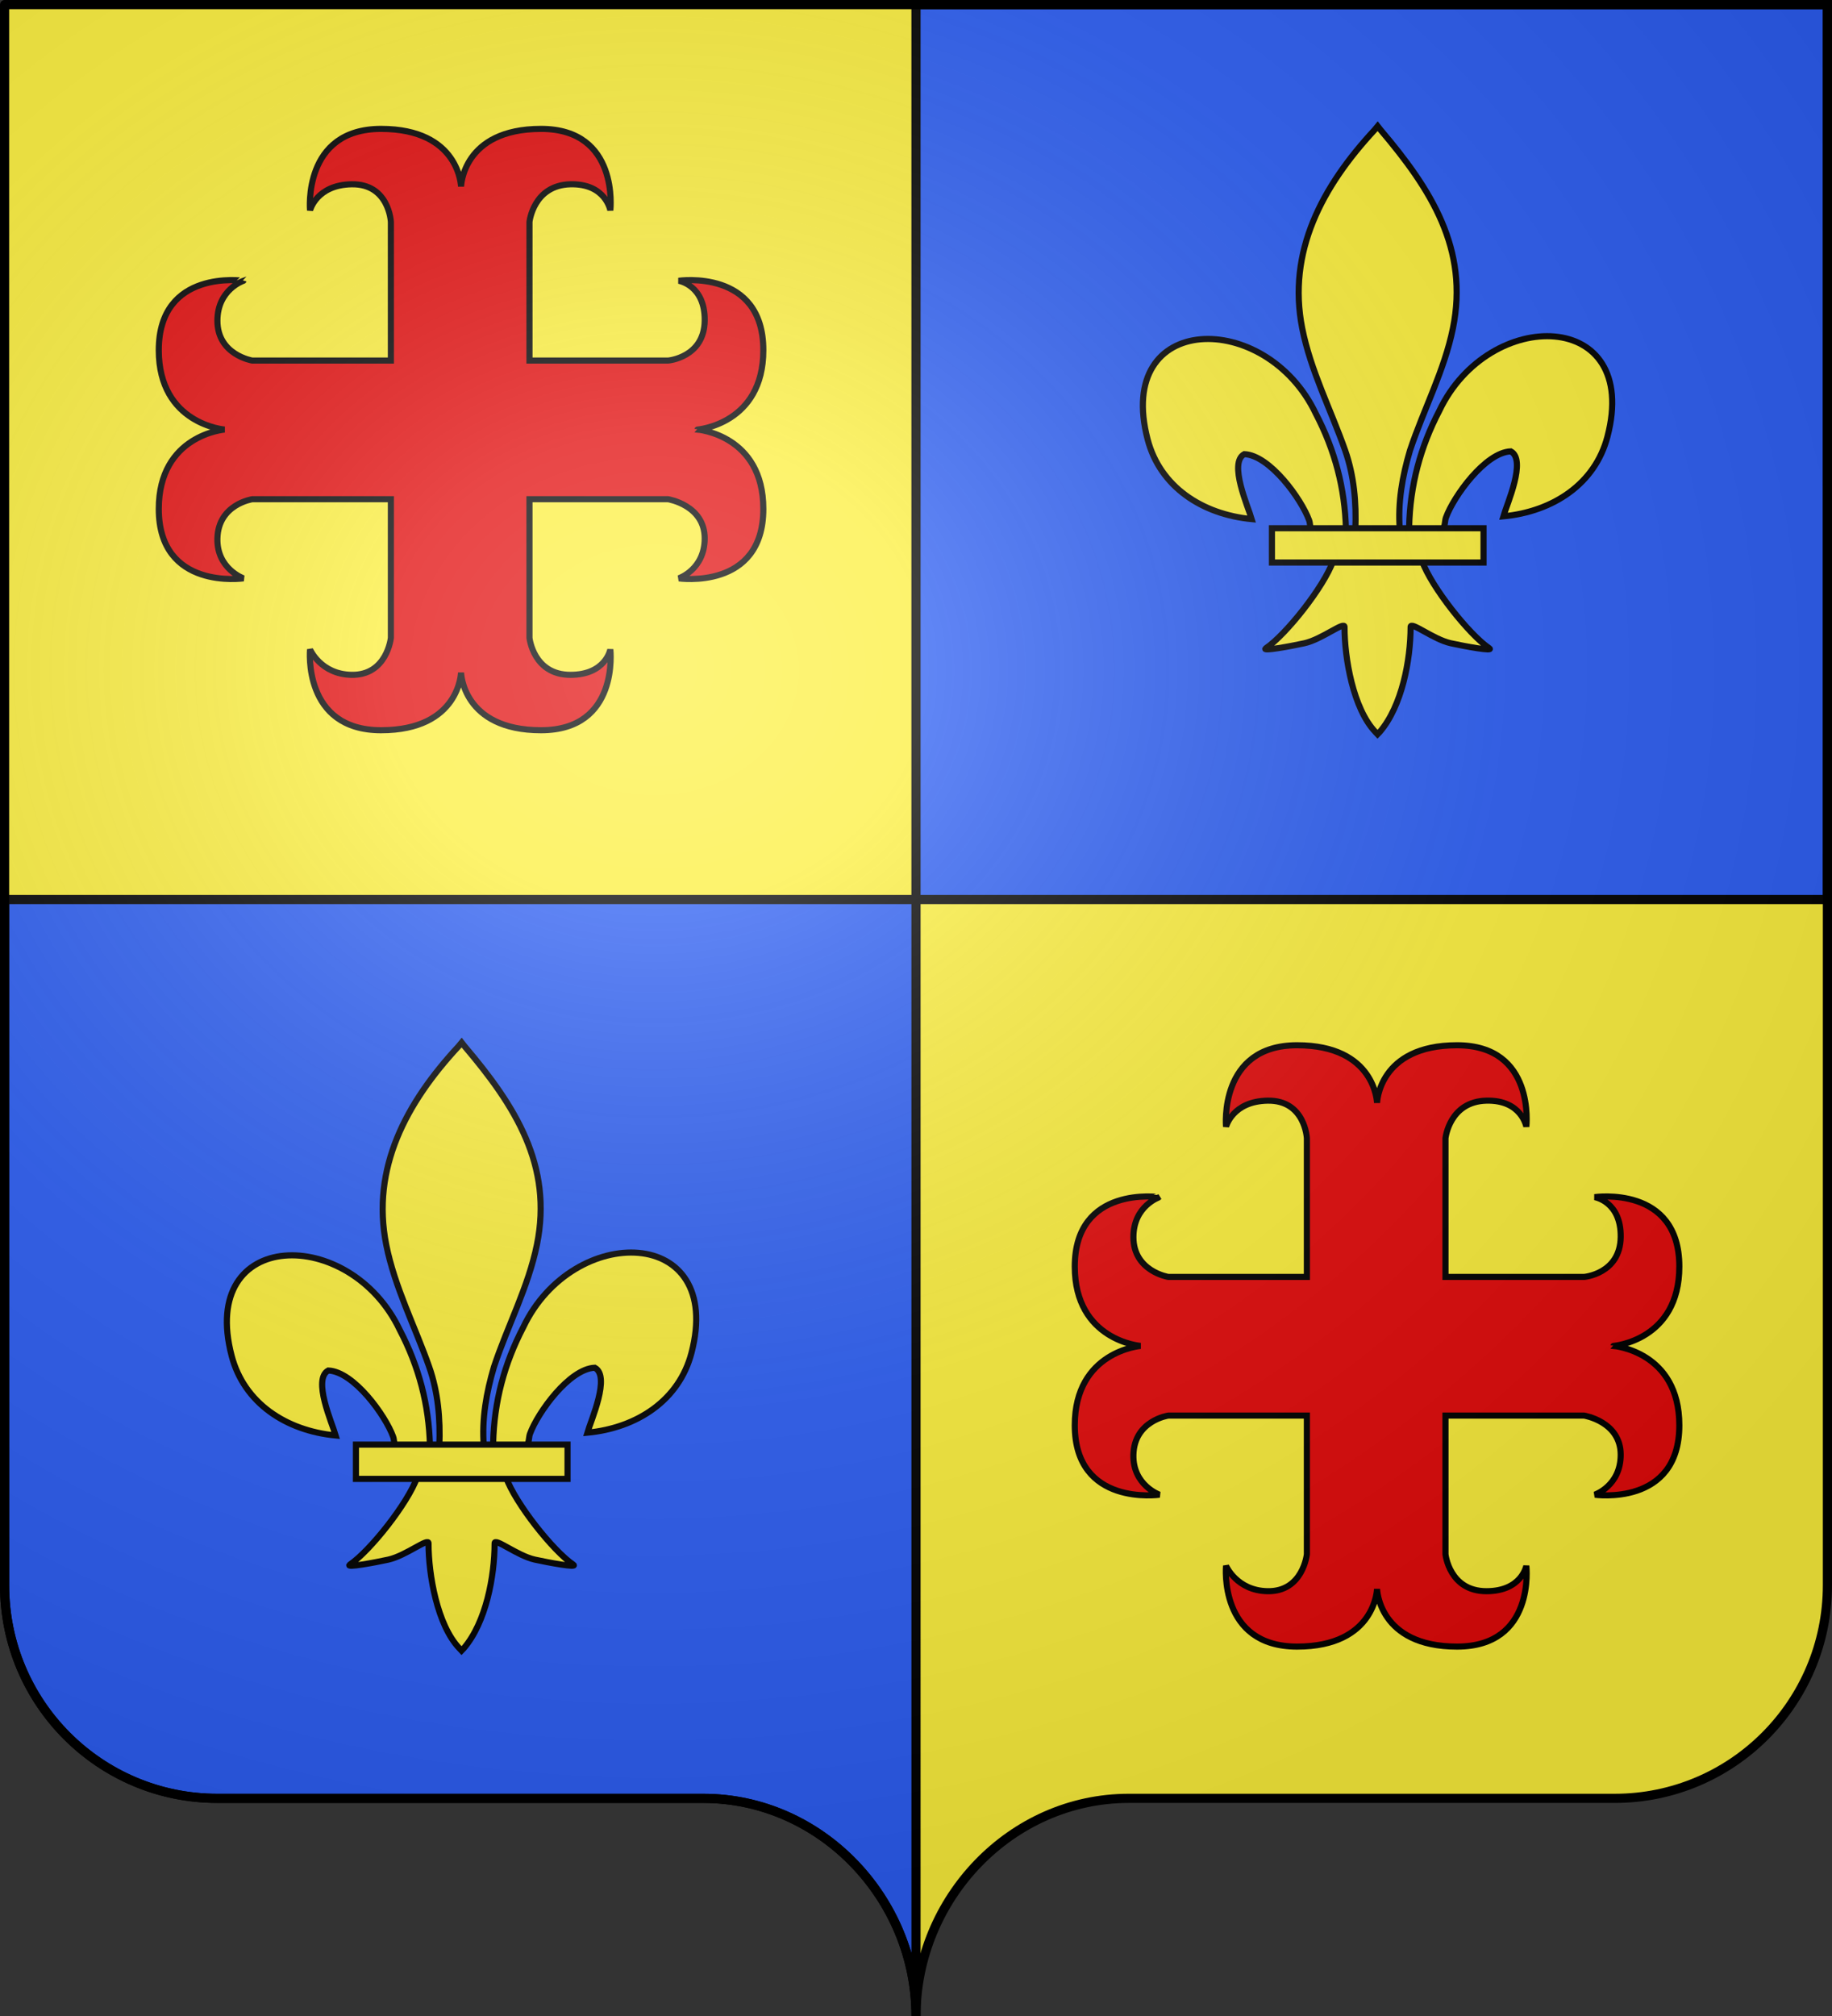 <svg xmlns="http://www.w3.org/2000/svg" xmlns:xlink="http://www.w3.org/1999/xlink" width="600" height="660"><rect width="100%" height="100%" fill="#333333" stroke="none"/><defs><radialGradient xlink:href="#a" id="b" cx="285.186" cy="200.448" r="300" fx="285.186" fy="200.448" gradientTransform="matrix(1.551 0 0 1.35 -227.894 341.099)" gradientUnits="userSpaceOnUse"/><linearGradient id="a"><stop offset="0" style="stop-color:white;stop-opacity:.314"/><stop offset=".19" style="stop-color:white;stop-opacity:.251"/><stop offset=".6" style="stop-color:#6b6b6b;stop-opacity:.125"/><stop offset="1" style="stop-color:black;stop-opacity:.125"/></linearGradient></defs><path d="M300 1050.862c0-38.504 31.203-69.753 69.65-69.753h159.2c38.447 0 69.65-31.25 69.65-69.754V393.862H1.5v517.493c0 38.504 31.203 69.754 69.65 69.754h159.2c38.447 0 69.65 31.25 69.65 69.753" style="fill:#fcef3c;fill-opacity:1;fill-rule:nonzero;stroke:none" transform="translate(0 -392.362)"/><path d="M300 393.862v293h298.5v-293zM300 686.862H1.5v224.5c0 38.504 31.21 69.75 69.656 69.75h159.188c38.447 0 69.656 32.746 69.656 71.25z" style="fill:#2b5df2;fill-opacity:1;stroke:#000;stroke-width:3;stroke-linecap:round;stroke-linejoin:miter;stroke-miterlimit:4;stroke-opacity:1;stroke-dasharray:none" transform="translate(0 -392.362)"/><g style="display:inline"><g style="stroke-width:9.192;stroke-miterlimit:4;stroke-dasharray:none"><path d="M407.03 608.7c1.424-61.957 16.75-119.54 45.289-174.11 74.714-157.185 302.92-153.431 252.615 38.812-18.537 70.84-81.509 112.474-156.319 119.615 5.4-18.665 35.1-84.652 11.125-97.562-38.339 1.449-85.945 67.706-97.393 99.301-1.653 4.536-1.19 9.778-3.036 14.24" style="fill:#fcef3c;fill-opacity:1;fill-rule:evenodd;stroke:#000;stroke-width:9.192;stroke-linecap:butt;stroke-linejoin:miter;stroke-miterlimit:4;stroke-opacity:1;stroke-dasharray:none;display:inline" transform="matrix(.218 0 0 .218 72.779 339.76)"/><g style="stroke-width:9.192;stroke-miterlimit:4;stroke-dasharray:none;display:inline"><g style="fill:#fcef3c;fill-opacity:1;stroke:#000;stroke-width:9.192;stroke-miterlimit:4;stroke-opacity:1;stroke-dasharray:none"><path d="M350.523 657.372c-1.425-61.956-16.751-119.54-45.29-174.108-74.714-157.186-302.92-153.432-252.615 38.81 18.537 70.84 81.509 112.475 156.319 119.616-5.4-18.665-35.1-84.652-11.124-97.562 38.338 1.449 85.944 67.706 97.392 99.301 1.653 4.536 1.19 9.778 3.036 14.24" style="fill:#fcef3c;fill-opacity:1;fill-rule:evenodd;stroke:#000;stroke-width:9.192;stroke-linecap:butt;stroke-linejoin:miter;stroke-miterlimit:4;stroke-opacity:1;stroke-dasharray:none" transform="matrix(.218 0 0 .218 64.395 330.06)"/><path d="M393.626 57.12c-78.714 84.85-131.565 182.962-108.781 298.031 12.57 63.484 43.041 122.28 64.53 183.438 13.437 38.37 16.873 78.452 15.282 118.781h66.781c-3.196-40.626 3.807-79.998 15.282-118.781 20.474-61.538 51.625-119.906 64.53-183.438 24.129-118.779-32.506-208.36-108.437-297.656l-4.64-5.918z" style="fill:#fcef3c;fill-opacity:1;fill-rule:nonzero;stroke:#000;stroke-width:9.192;stroke-linecap:butt;stroke-linejoin:miter;stroke-miterlimit:4;stroke-opacity:1;stroke-dasharray:none" transform="matrix(.218 0 0 .218 64.395 330.06)"/><path d="M331.345 704.401c-13.962 39.13-70.889 110.792-101.125 131.22-7.843 5.297 37.486-3.052 57.78-7.5 26.62-5.835 61.218-34.198 60.407-24.188-.075 45.838 12.811 122.324 46.406 157.468l3.182 3.388 3.287-3.388c33.578-39.17 46.238-108.042 46.406-157.468-.81-10.01 33.788 18.353 60.407 24.187 20.295 4.449 65.623 12.798 57.78 7.5-30.236-20.427-87.131-92.089-101.093-131.219z" style="fill:#fcef3c;fill-opacity:1;fill-rule:evenodd;stroke:#000;stroke-width:9.192;stroke-linecap:butt;stroke-linejoin:miter;stroke-miterlimit:4;stroke-opacity:1;stroke-dasharray:none" transform="matrix(.218 0 0 .218 64.395 330.06)"/><path d="M239.352 655.379H557.24v51.503H239.352z" style="fill:#fcef3c;fill-opacity:1;stroke:#000;stroke-width:9.192;stroke-miterlimit:4;stroke-opacity:1;stroke-dasharray:none" transform="matrix(.218 0 0 .218 64.395 330.06)"/></g></g></g><g style="stroke-width:9.192;stroke-miterlimit:4;stroke-dasharray:none"><path d="M407.03 608.7c1.424-61.957 16.75-119.54 45.289-174.11 74.714-157.185 302.92-153.431 252.615 38.812-18.537 70.84-81.509 112.474-156.319 119.615 5.4-18.665 35.1-84.652 11.125-97.562-38.339 1.449-85.945 67.706-97.393 99.301-1.653 4.536-1.19 9.778-3.036 14.24" style="fill:#fcef3c;fill-opacity:1;fill-rule:evenodd;stroke:#000;stroke-width:9.192;stroke-linecap:butt;stroke-linejoin:miter;stroke-miterlimit:4;stroke-opacity:1;stroke-dasharray:none;display:inline" transform="matrix(.218 0 0 .218 372.779 39.76)"/><g style="stroke-width:9.192;stroke-miterlimit:4;stroke-dasharray:none;display:inline"><g style="fill:#fcef3c;fill-opacity:1;stroke:#000;stroke-width:9.192;stroke-miterlimit:4;stroke-opacity:1;stroke-dasharray:none"><path d="M350.523 657.372c-1.425-61.956-16.751-119.54-45.29-174.108-74.714-157.186-302.92-153.432-252.615 38.81 18.537 70.84 81.509 112.475 156.319 119.616-5.4-18.665-35.1-84.652-11.124-97.562 38.338 1.449 85.944 67.706 97.392 99.301 1.653 4.536 1.19 9.778 3.036 14.24" style="fill:#fcef3c;fill-opacity:1;fill-rule:evenodd;stroke:#000;stroke-width:9.192;stroke-linecap:butt;stroke-linejoin:miter;stroke-miterlimit:4;stroke-opacity:1;stroke-dasharray:none" transform="matrix(.218 0 0 .218 364.395 30.06)"/><path d="M393.626 57.12c-78.714 84.85-131.565 182.962-108.781 298.031 12.57 63.484 43.041 122.28 64.53 183.438 13.437 38.37 16.873 78.452 15.282 118.781h66.781c-3.196-40.626 3.807-79.998 15.282-118.781 20.474-61.538 51.625-119.906 64.53-183.438 24.129-118.779-32.506-208.36-108.437-297.656l-4.64-5.918z" style="fill:#fcef3c;fill-opacity:1;fill-rule:nonzero;stroke:#000;stroke-width:9.192;stroke-linecap:butt;stroke-linejoin:miter;stroke-miterlimit:4;stroke-opacity:1;stroke-dasharray:none" transform="matrix(.218 0 0 .218 364.395 30.06)"/><path d="M331.345 704.401c-13.962 39.13-70.889 110.792-101.125 131.22-7.843 5.297 37.486-3.052 57.78-7.5 26.62-5.835 61.218-34.198 60.407-24.188-.075 45.838 12.811 122.324 46.406 157.468l3.182 3.388 3.287-3.388c33.578-39.17 46.238-108.042 46.406-157.468-.81-10.01 33.788 18.353 60.407 24.187 20.295 4.449 65.623 12.798 57.78 7.5-30.236-20.427-87.131-92.089-101.093-131.219z" style="fill:#fcef3c;fill-opacity:1;fill-rule:evenodd;stroke:#000;stroke-width:9.192;stroke-linecap:butt;stroke-linejoin:miter;stroke-miterlimit:4;stroke-opacity:1;stroke-dasharray:none" transform="matrix(.218 0 0 .218 364.395 30.06)"/><path d="M239.352 655.379H557.24v51.503H239.352z" style="fill:#fcef3c;fill-opacity:1;stroke:#000;stroke-width:9.192;stroke-miterlimit:4;stroke-opacity:1;stroke-dasharray:none" transform="matrix(.218 0 0 .218 364.395 30.06)"/></g></g></g><path d="M250 507.006c0-26.771-27.735-22.726-27.735-22.726s8.707 1.377 8.532 13.093c-.18 12.052-11.99 13.03-11.99 13.03h-45.395V465.01s1.254-12.025 13.413-12.317c11.558-.277 13.067 8.535 13.067 8.535s3.054-26.67-22.697-26.67c-25.752 0-26.195 18.906-26.195 18.906s-.443-18.906-26.195-18.906c-25.75 0-23.269 26.67-23.269 26.67s2.08-8.349 13.64-8.535c12.266-.198 12.84 12.317 12.84 12.317v45.394H82.621s-11.418-1.85-11.418-13.031c0-10.253 8.532-13.093 8.532-13.093S52 480.235 52 507.006c0 24.268 21.572 25.986 21.572 25.986S52 534.711 52 558.978c0 26.772 27.735 22.727 27.735 22.727s-8.792-3.136-8.532-13.093c.291-11.182 11.418-12.815 11.418-12.815h45.395v45.394s-1.263 12.273-12.84 12.1c-10.149-.151-13.64-8.317-13.64-8.317s-2.482 26.452 23.27 26.452c25.75 0 26.194-18.905 26.194-18.905s.443 18.905 26.195 18.905c25.75 0 22.697-26.452 22.697-26.452s-1.506 8.317-13.067 8.317c-12.159 0-13.413-12.1-13.413-12.1v-45.394h45.395s11.99 1.925 11.99 12.815c0 10.252-8.532 13.093-8.532 13.093S250 585.75 250 558.978c0-24.267-21.572-25.986-21.572-25.986S250 531.274 250 507.006zM550 807.006c0-26.771-27.735-22.726-27.735-22.726s8.707 1.377 8.532 13.093c-.18 12.052-11.99 13.03-11.99 13.03h-45.395V765.01s1.254-12.025 13.413-12.317c11.558-.277 13.067 8.535 13.067 8.535s3.054-26.67-22.697-26.67c-25.752 0-26.195 18.906-26.195 18.906s-.443-18.906-26.195-18.906c-25.75 0-23.269 26.67-23.269 26.67s2.08-8.349 13.64-8.535c12.266-.198 12.84 12.317 12.84 12.317v45.394h-45.395s-11.418-1.85-11.418-13.031c0-10.253 8.532-13.093 8.532-13.093S352 780.235 352 807.006c0 24.268 21.572 25.986 21.572 25.986S352 834.711 352 858.978c0 26.772 27.735 22.727 27.735 22.727s-8.792-3.136-8.532-13.093c.291-11.182 11.418-12.815 11.418-12.815h45.395v45.394s-1.263 12.273-12.84 12.1c-10.149-.151-13.64-8.317-13.64-8.317s-2.482 26.452 23.27 26.452c25.75 0 26.194-18.905 26.194-18.905s.443 18.905 26.195 18.905c25.75 0 22.697-26.452 22.697-26.452s-1.506 8.317-13.067 8.317c-12.159 0-13.413-12.1-13.413-12.1v-45.394h45.395s11.99 1.925 11.99 12.815c0 10.252-8.532 13.093-8.532 13.093S550 885.75 550 858.978c0-24.267-21.572-25.986-21.572-25.986S550 831.274 550 807.006z" style="fill:#e20909;stroke:#000;stroke-width:2;stroke-linecap:butt;stroke-linejoin:miter;stroke-miterlimit:4;stroke-opacity:1;stroke-dasharray:none;display:inline" transform="translate(0 -392.362)"/></g><g style="display:inline"><path d="M1.5 393.862v517.491c0 38.505 31.203 69.755 69.65 69.755h159.2c38.447 0 69.65 31.25 69.65 69.754 0-38.504 31.203-69.754 69.65-69.754h159.2c38.447 0 69.65-31.25 69.65-69.755V393.862z" style="fill:url(#b);fill-opacity:1;fill-rule:evenodd;stroke:none" transform="translate(0 -392.362)"/></g><path d="M300 1052.362c0-38.504 31.203-71.254 69.65-71.254h159.2c38.447 0 69.65-31.25 69.65-69.753V393.862H1.5v517.493c0 38.504 31.203 69.753 69.65 69.753h159.2c38.447 0 69.65 32.75 69.65 71.254" style="fill:none;stroke:#000;stroke-width:3;stroke-linecap:round;stroke-linejoin:round;stroke-miterlimit:4;stroke-opacity:1;stroke-dasharray:none;stroke-dashoffset:0" transform="translate(0 -392.362)"/></svg>